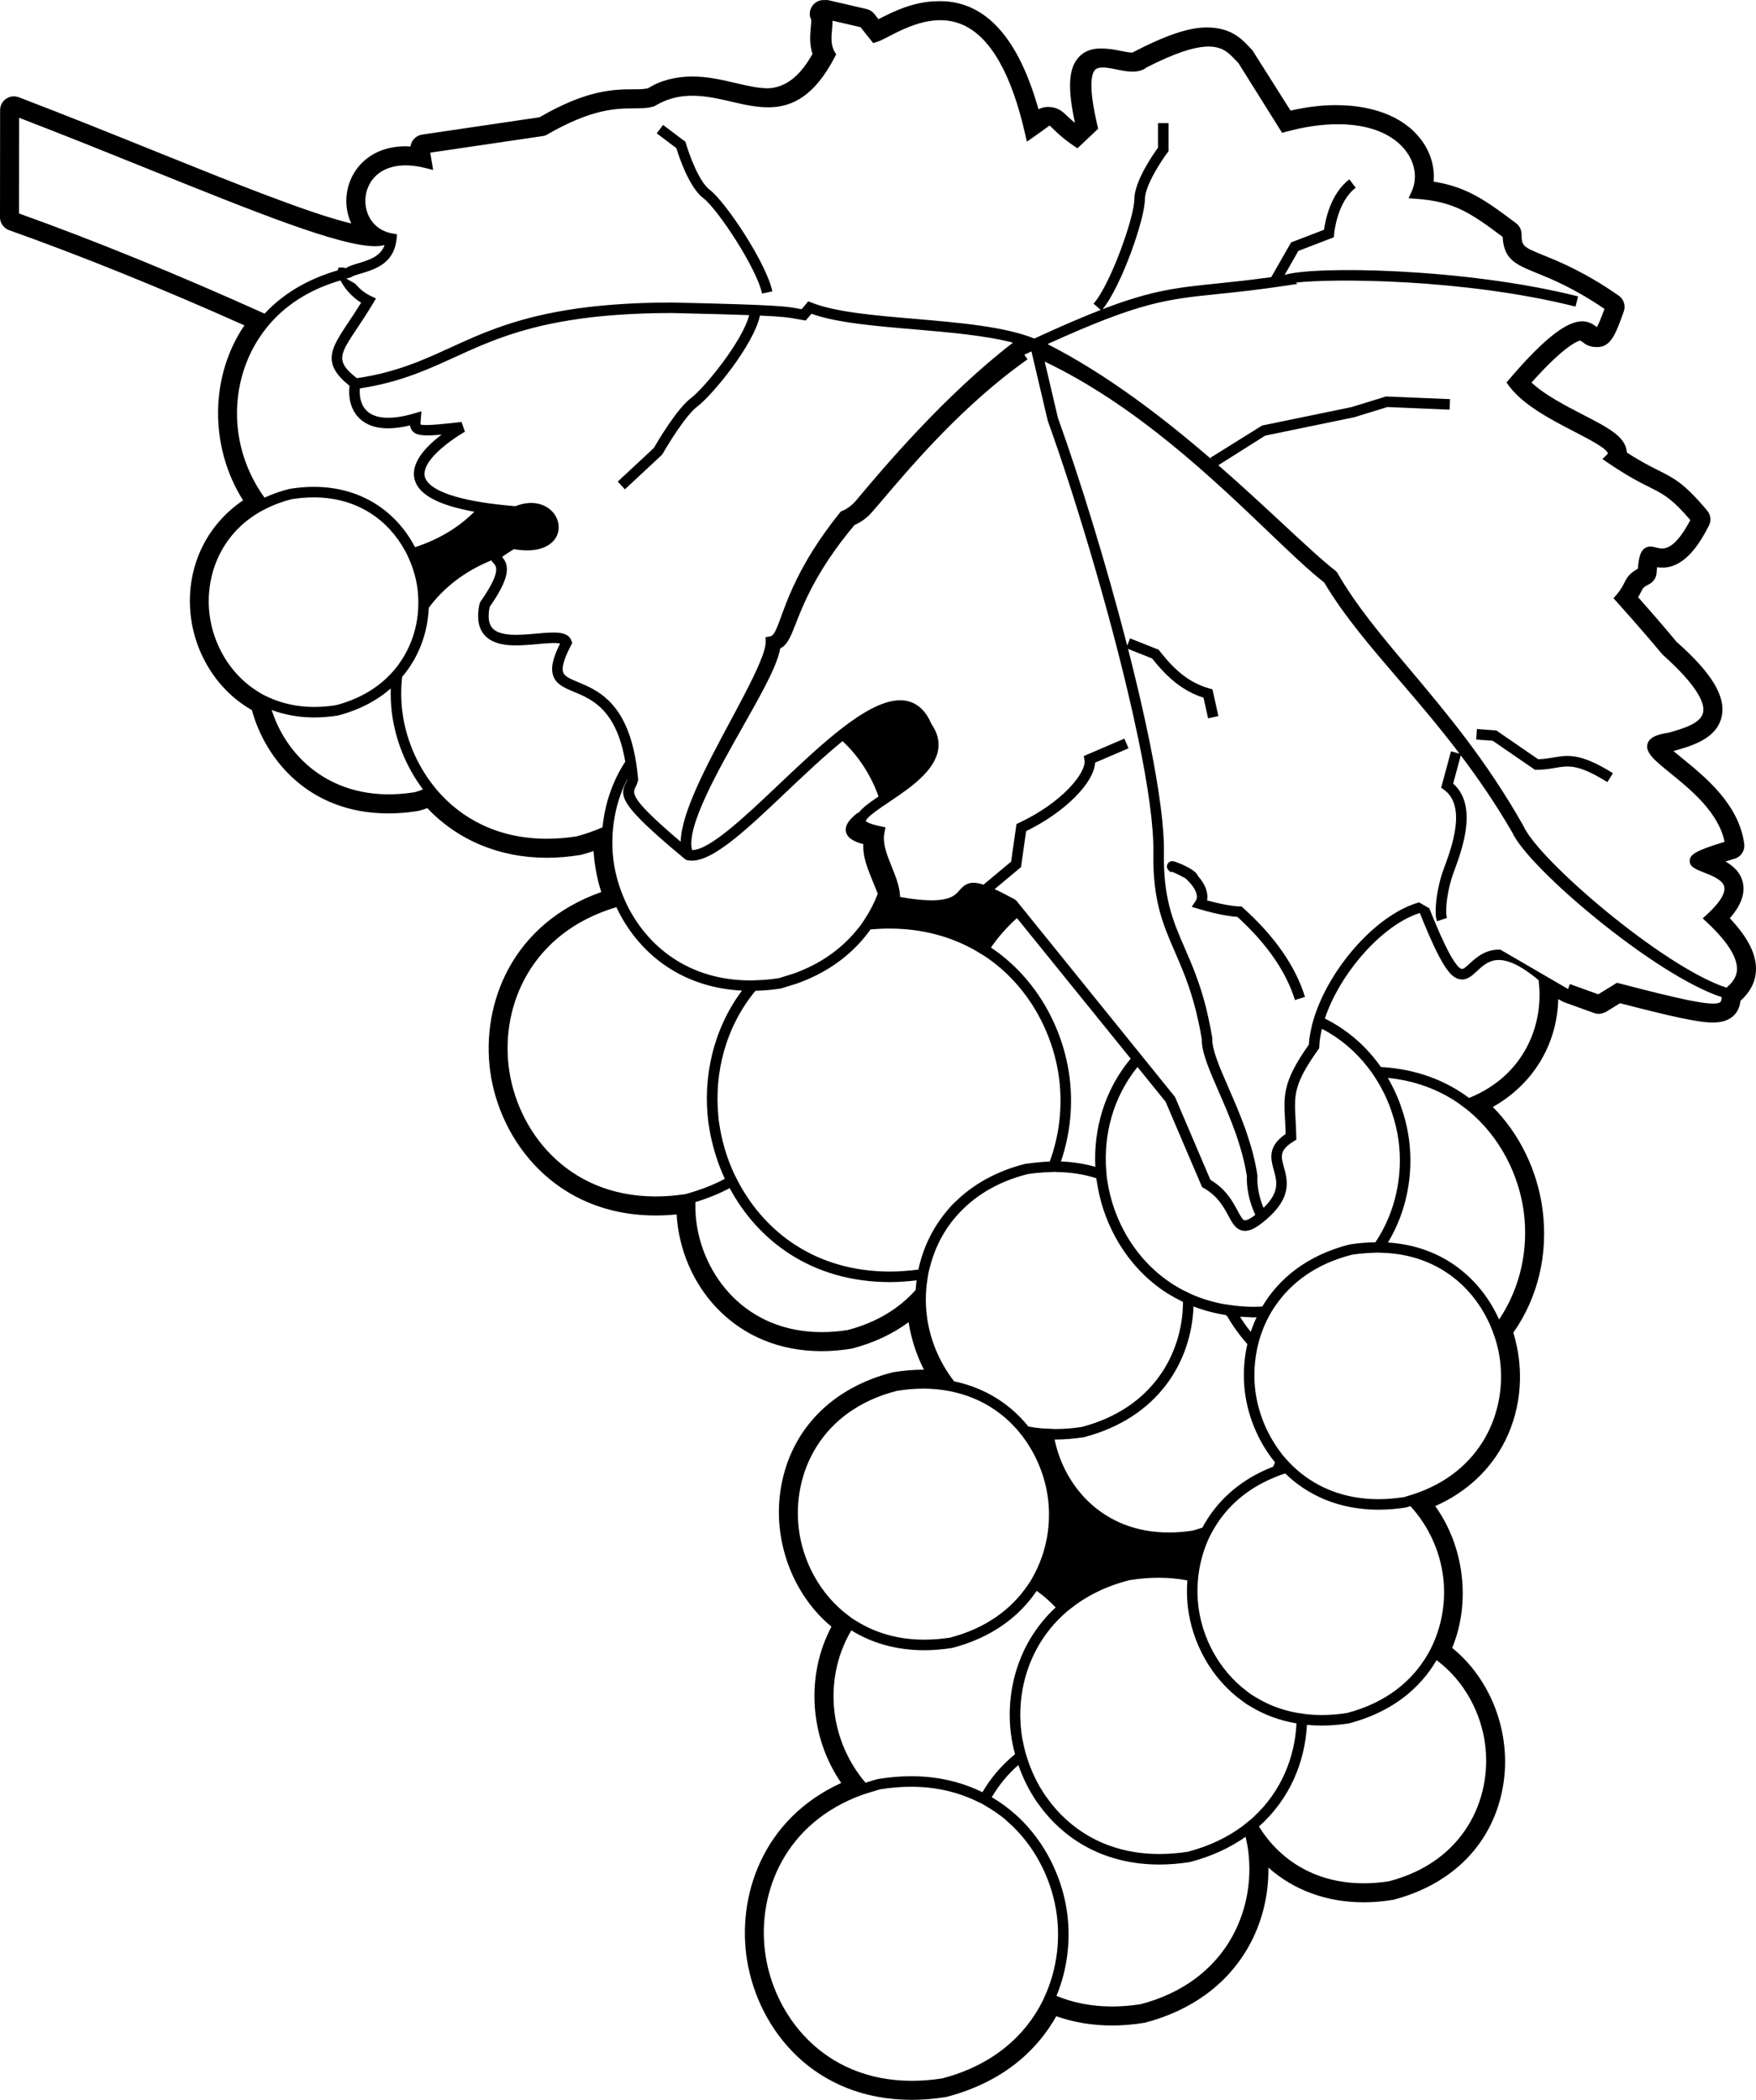 <?xml version="1.0" encoding="utf-8"?>
<!-- Generator: Adobe Illustrator 17.0.0, SVG Export Plug-In . SVG Version: 6.00 Build 0)  -->
<!DOCTYPE svg PUBLIC "-//W3C//DTD SVG 1.1//EN" "http://www.w3.org/Graphics/SVG/1.1/DTD/svg11.dtd">
<svg version="1.1" id="Layer_1" xmlns="http://www.w3.org/2000/svg" xmlns:xlink="http://www.w3.org/1999/xlink" x="0px" y="0px"
	 width="180.615px" height="216px" viewBox="0 0 180.615 216" enable-background="new 0 0 180.615 216" xml:space="preserve">
<path d="M177.924,94.455c1.119-1.29,1.564-2.466,1.357-3.577c-0.207-1.086-0.97-1.781-1.802-2.262
	c0.269-0.085,0.571-0.177,0.914-0.277c0.679-0.197,1.104-0.846,1.009-1.546c-0.54-4.056-4.04-6.896-6.354-8.775
	c-0.238-0.192-0.591-0.48-0.922-0.762c1.877-0.525,4.424-1.25,4.947-3.501c0.484-2.08-0.978-4.5-4.637-7.742
	c-1.334-1.619-2.993-3.509-3.943-4.579c0.136-0.224,0.235-0.424,0.33-0.612c0.171-0.352,0.205-0.415,0.827-0.746
	c0.432-0.233,0.712-0.666,0.742-1.154c0.016-0.231,0.033-0.42,0.049-0.576c0.169,0.025,0.348,0.042,0.545,0.042
	c2.317,0,3.84-2.464,4.783-4.313c0.261-0.51,0.19-1.123-0.179-1.558c-2.358-2.803-3.362-3.306-5.026-4.139
	c-0.801-0.401-1.779-0.89-3.234-1.829c-0.002-0.067-0.01-0.133-0.021-0.2c-0.225-1.486-1.917-2.361-4.478-3.686
	c-1.777-0.918-3.935-2.031-5.305-3.308c3.5-3.939,4.854-4.292,4.985-4.317c0.054,0.001,0.079,0.008,0.274,0.158
	c0.241,0.19,0.643,0.506,1.464,0.506c0.016,0,0.033-0.001,0.049-0.001c1.401,0,1.897-1.376,2.716-3.659
	c0.218-0.607-0.005-1.283-0.53-1.64c-3.48-2.416-6.022-3.45-7.704-4.135c-2.191-0.893-2.256-0.955-2.281-2.217
	c-0.016-0.438-0.223-0.836-0.563-1.088c-3.162-2.385-5.1-3.746-8.477-4.278c0.12-1.321-0.22-2.69-0.985-3.881
	c-1.657-2.573-4.885-3.989-9.094-3.989c-1.436,0-2.995,0.189-4.639,0.563l-3.927-6.214l-0.33-0.344
	c-0.799-0.841-1.895-1.995-4.37-1.996c-1.815,0-4.173,0.777-7.64,2.583c-0.379,0-0.796-0.091-1.288-0.19
	c-0.499-0.1-1.121-0.225-2.02-0.225c-1.001,0-1.79,0.349-2.343,1.044c-0.919,1.161-1.004,3.138-0.266,6.56l-0.023,0.023
	c-0.351-0.288-0.607-0.532-0.822-0.736c-0.425-0.412-0.909-0.879-1.953-0.879c-0.003,0-0.003,0-0.005,0
	c-0.34,0-0.635,0.083-0.942,0.237c-2.071-7.38-5.466-11.119-10.118-11.119l-0.289,0.006c-2.44,0.022-4.562,1.082-6.047,1.846
	L89.92,1.424c-0.197-0.246-0.474-0.421-0.786-0.495l-3.848-0.89C85.179,0.013,85.067,0,84.957,0c-0.036,0-0.09,0.005-0.151,0.013
	c-0.038-0.004-0.074-0.007-0.095-0.007c-0.438,0-0.845,0.198-1.119,0.548c-0.341,0.438-0.392,1.039-0.161,1.45
	c0.028,0.133-0.013,0.561-0.038,0.823c-0.067,0.742-0.156,1.722,0.179,2.724c-1.242,2.18-2.55,3.266-4.186,3.502
	c-0.133,0.016-0.269,0.026-0.379,0.029c-1.032,0-2.161-0.263-3.377-0.548c-1.401-0.327-2.847-0.663-4.417-0.663
	c-1.756,0-3.356,0.437-4.526,1.196c-0.384,0.113-0.855,0.115-1.516,0.119c-2.022,0.011-4.783,0.028-9.675,2.876l-12.084,1.784
	c-0.369,0.058-0.696,0.255-0.94,0.58c-0.135,0.192-0.218,0.411-0.248,0.639c-0.171-0.01-0.343-0.016-0.509-0.016
	c-3.874,0-5.863,2.652-6.07,5.113c-0.089,0.995,0.087,1.969,0.484,2.826c-4.337-1.048-11.979-4.13-20.006-7.366
	c-4.45-1.794-9.253-3.729-14.158-5.607C1.85,9.966,1.555,9.909,1.427,9.909c-0.282,0-0.555,0.084-0.802,0.25
	c-0.384,0.265-0.614,0.7-0.614,1.165L0,22.344c0,0.601,0.379,1.137,0.94,1.334c7.448,2.651,15.584,5.942,24.197,9.789
	c-3.556,5.241-3.62,12.488-0.135,18.001c-3.474,2.343-5.502,6.178-5.471,10.446c0.033,4.629,2.522,8.948,6.375,11.127
	c1.367,4.997,5.799,10.63,14.053,10.63c0.937,0,1.907-0.076,2.875-0.225c0.325-0.048,0.697-0.164,1.119-0.32
	c3.111,3.3,7.448,5.108,12.289,5.108c1.111,0,2.22-0.09,3.484-0.293c0.453-0.118,0.891-0.249,1.329-0.394
	c0.085,1.428,0.353,2.854,0.789,4.215c-9.163,3.225-12.363,11.476-11.426,18.42c0.963,7.151,6.703,14.848,17.023,14.848
	c0.701,0,1.423-0.036,2.15-0.109c0.22,3.604,1.69,7.056,4.114,9.605c2.773,2.917,6.513,4.46,10.817,4.46
	c0.97,0,1.982-0.082,3.095-0.262c2.22-0.577,4.176-1.489,5.84-2.72c0.261,1.702,0.799,3.368,1.577,4.887c-0.033,0-0.069,0-0.103,0
	c-0.978,0-1.997,0.086-3.106,0.27c-6.278,1.595-10.466,5.896-11.49,11.8c-0.934,5.35,1.137,11.01,5.185,14.366
	c-2.663,5.009-2.253,11.349,1.006,16.076c-8.157,3.716-10.766,11.749-9.675,18.306C78.039,208.823,83.738,216,93.795,216
	c1.111,0,2.274-0.093,3.546-0.298c6.311-1.645,9.606-5.278,11.301-8.302c1.79,0.632,3.72,0.952,5.753,0.952
	c1.047,0,2.146-0.088,3.352-0.283c4.764-1.242,8.441-3.92,10.627-7.742c1.411-2.471,2.125-5.312,2.089-8.218
	c2.601,2.321,5.991,3.571,9.801,3.571c0.965,0,1.931-0.078,3.044-0.259c6.203-1.617,10.323-5.902,11.298-11.756
	c0.891-5.307-1.203-10.891-5.241-14.152c1.938-4.709,1.237-10.439-1.743-14.588c3.246-1.442,5.727-3.765,7.22-6.778
	c1.664-3.362,1.953-7.367,0.811-11.063c2.537-3.606,3.605-8.081,3.008-12.662c-0.528-4.013-2.368-7.787-5.115-10.553
	c4.14-2.336,6.616-6.419,6.728-11.095l0.525,0.289l3.203,1.157c0.154,0.049,0.302,0.072,0.451,0.072c0.174,0,0.591-0.119,0.742-0.21
	l1.434-0.886c5.212,1.345,7.998,1.985,9.555,1.985c0.965,0,1.68-0.246,2.187-0.762c0.438-0.456,0.594-1.001,0.645-1.467
	c0.985-0.883,1.521-1.905,1.592-3.045C180.707,98.257,179.826,96.467,177.924,94.455z M162.182,101.482l-0.716-0.258l-0.021,0.06
	l-0.079,0.218l-0.083,0.231l-0.723-0.42l-1.25-0.727l-0.608-0.354l-0.614-0.357l-0.958-0.557l-0.988-0.575l-1.818-1.057
	c-1.357-0.06-2.309,0.633-3.127,1.398c-0.344,0.32-0.669,0.628-0.854,0.582c-0.883-0.198-2.595-4.383-3.33-6.232l-1.051-0.611
	c-4.06,1.133-8.49,5.946-10.393,10.726c-0.101,0.255-0.199,0.509-0.285,0.763c-0.035,0.102-0.064,0.204-0.097,0.306
	c-0.024,0.074-0.048,0.149-0.07,0.223c-0.052,0.172-0.105,0.344-0.149,0.514c-0.029,0.112-0.048,0.223-0.074,0.335
	c-0.137,0.601-0.24,1.194-0.273,1.767c-1.432,2.022-2.071,3.364-2.336,4.565c-0.052,0.236-0.091,0.467-0.117,0.696
	c-0.026,0.227-0.042,0.453-0.049,0.681c-0.016,0.558,0.016,1.131,0.053,1.777c0.025,0.443,0.054,0.926,0.068,1.468
	c-1.896,1.294-1.537,2.582-1.221,3.724c0.322,1.157,0.624,2.254-1.059,3.877c-0.526-1.237-0.671-2.478-0.625-3.228l0.003-0.056
	l-0.008-0.055c-0.203-1.409-0.575-2.787-1.015-4.107c-0.068-0.205-0.135-0.412-0.207-0.614c-0.069-0.195-0.141-0.384-0.213-0.576
	c-0.498-1.334-1.043-2.593-1.536-3.723c-0.913-2.091-1.702-3.897-1.665-5.02l0.002-0.053l-0.009-0.052
	c-0.111-0.683-0.236-1.308-0.365-1.91c-0.039-0.179-0.078-0.351-0.118-0.524c-0.04-0.175-0.078-0.363-0.12-0.532
	c-0.664-2.679-1.484-4.567-2.23-6.283c-1.19-2.741-2.219-5.108-2.139-9.802c0.044-2.622-0.493-6.491-1.383-10.958
	c-0.026-0.129-0.051-0.257-0.077-0.387c-0.609-3.009-1.372-6.276-2.228-9.618l2.478,0.986c1.71,2.172,3.312,3.397,5.283,4.032
	l0.472,2.126l1.057-0.234l-0.609-2.75l-0.311-0.088c-1.938-0.554-3.424-1.674-5.128-3.867l-0.091-0.117l-2.942-1.17l-0.296,0.744
	c-2.163-8.396-4.883-17.201-7.124-23.415l-1.362-5.797c9.375,4.474,17.247,11.994,23.055,17.552
	c2.236,2.141,4.174,3.995,5.692,5.167c2.035,3.429,4.768,6.61,7.659,9.977c1.989,2.315,4.121,4.808,6.258,7.628l-0.875-0.237
	l-1.012,3.74l0.302,0.22c2.329,1.692,0.781,5.907,0.038,7.933c-0.094,0.255-0.175,0.475-0.233,0.651
	c-0.003,0.008-0.005,0.018-0.008,0.026c-0.055,0.168-0.108,0.346-0.159,0.528c-0.047,0.17-0.091,0.346-0.134,0.525
	c-0.193,0.811-0.328,1.678-0.361,2.432c-0.007,0.163-0.013,0.324-0.01,0.474c0.008,0.374,0.048,0.702,0.13,0.951l0.96-0.317
	l0.069-0.023c-0.036-0.109-0.055-0.273-0.066-0.46c-0.041-0.68,0.081-1.8,0.357-2.915c0.043-0.175,0.091-0.348,0.142-0.521
	c0.035-0.12,0.068-0.241,0.107-0.358c0.017-0.051,0.039-0.113,0.06-0.172c0.047-0.134,0.1-0.28,0.162-0.449
	c0.806-2.194,2.453-6.68-0.121-8.944l0.785-2.905c1.793,2.378,3.588,4.983,5.303,7.943c1.624,3.619,14.602,14.645,21.532,16.929
	c-0.012,0.277-0.059,0.438-0.147,0.508c-0.67,0.542-4.556-0.415-10.401-1.929l-0.224-0.058l-1.922,1.185L162.182,101.482z
	 M142.868,193.517c-0.887,0.138-1.765,0.207-2.608,0.207c-5.144,0-8.737-2.555-10.774-5.843c3.202-2.838,4.741-6.681,4.941-10.451
	c0.488,0.046,0.99,0.071,1.507,0.071c0.898,0,1.832-0.074,2.827-0.23c4.387-1.144,7.303-3.584,9.001-6.501
	c2.905,2.167,4.584,5.487,4.992,8.671C153.464,184.977,150.666,191.48,142.868,193.517z M128.388,190.393
	c0.795,6.203-2.339,13.489-11.081,15.771c-0.993,0.153-1.976,0.231-2.92,0.231c-2.149,0-4.056-0.399-5.723-1.089
	c1.127-2.726,1.466-5.673,1.112-8.437c-0.426-3.317-1.93-6.751-4.48-9.41c-0.13-0.136-0.262-0.27-0.398-0.401
	c-0.14-0.136-0.288-0.265-0.433-0.396c-0.743-0.667-1.56-1.27-2.455-1.794c0.706-1.202,1.607-2.326,2.735-3.312
	c0.464,1.336,1.102,2.642,1.935,3.847c0.101,0.146,0.215,0.285,0.321,0.428c0.109,0.146,0.217,0.293,0.332,0.436
	c2.564,3.204,6.538,5.527,11.92,5.527c0.999,0,2.037-0.083,3.139-0.256c2.249-0.586,4.142-1.485,5.726-2.594
	C128.229,189.43,128.326,189.913,128.388,190.393z M107.458,205.345c-0.075,0.165-0.141,0.332-0.223,0.494
	c-1.781,3.565-5.119,6.597-10.334,7.958c-1.056,0.163-2.101,0.246-3.105,0.246c-9.241,0-14.313-6.903-15.114-13.317
	c-0.767-6.137,2.096-13.243,10.006-16.1c0.181-0.065,0.37-0.122,0.556-0.183c0.2-0.065,0.406-0.124,0.612-0.184
	c0.223-0.065,0.432-0.141,0.662-0.199c1.089-0.177,2.166-0.266,3.2-0.266c2.609,0,4.872,0.573,6.81,1.521
	c0.161,0.079,0.329,0.149,0.485,0.233c0.165,0.089,0.318,0.189,0.478,0.283c0.66,0.39,1.287,0.815,1.859,1.291
	c0.153,0.127,0.29,0.266,0.437,0.399c0.148,0.134,0.301,0.264,0.442,0.404c2.56,2.519,4.059,5.862,4.472,9.083
	c0.329,2.565,0.017,5.301-1.021,7.834C107.61,205.011,107.534,205.178,107.458,205.345z M63.399,93.316
	c2.103,4.49,6.429,8.262,12.92,8.58c-3.001,4.016-4.034,8.972-3.467,13.504c0.024,0.191,0.065,0.383,0.095,0.575
	c0.04,0.256,0.076,0.511,0.127,0.768c0.051,0.256,0.117,0.511,0.178,0.767c0.306,1.267,0.732,2.529,1.304,3.75
	c-0.899,0.48-1.881,0.897-2.95,1.24c-0.185,0.06-0.371,0.118-0.562,0.173c-0.169,0.049-0.325,0.108-0.498,0.154
	c-0.018,0.003-0.035,0.003-0.053,0.006c-1.037,0.158-2.064,0.24-3.052,0.24c-9.241,0-14.313-6.902-15.114-13.316
	C51.527,103.352,54.687,95.904,63.399,93.316z M44.981,81.311c-0.016-0.019-0.034-0.036-0.05-0.055
	c-0.127-0.149-0.245-0.303-0.366-0.456c-1.784-2.27-2.854-4.978-3.183-7.609c-0.141-1.129-0.149-2.291-0.031-3.453
	c0.004-0.036,0.004-0.071,0.008-0.107c1.769-2.075,2.639-4.615,2.743-7.109c1.495-2.019,3.622-3.732,6.44-4.882
	c0.072,0.141,0.173,0.252,0.249,0.331c0.24,0.25,0.803,0.835-1.38,3.93l-0.087,0.198c-0.305,1.418-0.134,2.505,0.509,3.23
	c1.16,1.312,3.443,1.106,5.459,0.924c0.728-0.065,1.879-0.169,2.313-0.053c-0.771,1.552-0.979,2.562-0.698,3.335
	c0.317,0.876,1.158,1.227,2.133,1.632c1.87,0.778,4.359,1.831,5.27,7.182c-1.355,2.079-2.109,4.414-2.333,6.751
	c-0.837,0.362-1.723,0.684-2.689,0.936c-1.037,0.16-2.064,0.242-3.052,0.242C51.232,86.278,47.48,84.214,44.981,81.311z
	 M26.891,52.568c0.156-0.087,0.319-0.169,0.483-0.25c0.172-0.085,0.345-0.17,0.525-0.248c0.643-0.282,1.331-0.527,2.081-0.717
	c0.778-0.126,1.548-0.19,2.287-0.19c4.586,0,7.715,2.428,9.371,5.449c0.088,0.16,0.174,0.32,0.253,0.482
	c0.08,0.164,0.151,0.331,0.223,0.498c0.419,0.977,0.702,1.991,0.83,2.99c0.066,0.519,0.09,1.049,0.082,1.582
	c-0.005,0.351-0.023,0.704-0.061,1.057c-0.07,0.64-0.195,1.279-0.38,1.907c-0.157,0.534-0.361,1.059-0.605,1.571
	c-0.271,0.569-0.597,1.119-0.98,1.643c-0.021,0.029-0.039,0.06-0.06,0.088c-0.192,0.257-0.399,0.507-0.619,0.75
	c-1.36,1.499-3.26,2.705-5.776,3.362c-0.756,0.117-1.503,0.177-2.222,0.177c-1.804,0-3.377-0.379-4.733-1.009
	c-0.201-0.093-0.403-0.184-0.594-0.288c-0.21-0.115-0.409-0.242-0.608-0.37c-2.845-1.829-4.467-4.895-4.833-7.823
	C21.071,59.353,22.621,54.941,26.891,52.568z M39.856,39.376c0.271-0.07,0.537-0.141,0.797-0.217
	c0.256-0.074,0.504-0.152,0.751-0.231c1.772-0.568,3.331-1.254,4.904-1.973c0.146-0.067,0.292-0.133,0.439-0.2
	c0.034-0.016,0.069-0.031,0.103-0.047c0.179-0.082,0.36-0.165,0.542-0.248c0.306-0.14,0.617-0.28,0.933-0.42
	c0.005-0.002,0.01-0.005,0.015-0.007c0.734-0.326,1.502-0.651,2.32-0.967c0.178-0.069,0.359-0.136,0.542-0.204
	c0.159-0.059,0.319-0.117,0.483-0.175c3.872-1.372,8.993-2.477,17.396-2.488c3.684,0.082,6.205,0.152,7.976,0.218
	c-0.707,2.737-4.642,7.517-5.981,8.529c-1.482,1.118-3.496,4.566-3.82,5.131l-0.575,0.536l-0.067,0.062l-3.077,2.866l0.738,0.793
	l3.317-3.09l0.07-0.065l0.392-0.365l0.103-0.13c0.599-1.058,2.406-3.994,3.571-4.873c1.542-1.166,5.79-6.315,6.437-9.349
	c2.481,0.11,3.031,0.212,3.711,0.338c0.204,0.038,0.421,0.078,0.7,0.122l0.299,0.046l0.589-0.69c2.584,0.922,6.482,1.254,10.6,1.604
	c3.61,0.307,7.302,0.63,10.127,1.365c-7.06,5.427-13.439,13.019-15.893,15.943L88.04,51.5c-0.648,0.769-1.394,1.045-1.398,1.046
	l-0.146,0.052l-0.097,0.12c-1.077,1.34-1.953,2.58-2.681,3.725c-0.028,0.044-0.056,0.088-0.083,0.132
	c-1.874,2.976-2.715,5.273-3.279,6.82c-0.491,1.35-0.745,2.001-1.148,2.07l-0.455,0.079l0.005,0.461
	c0.012,1.002-1.002,3.159-2.255,5.566c-0.094,0.18-0.191,0.364-0.287,0.547c-0.097,0.185-0.194,0.369-0.293,0.555
	c-0.26,0.491-0.524,0.984-0.788,1.477c-2.497,4.66-5.055,9.447-5.122,12.437c-1.597-1.349-2.673-2.334-3.399-3.074
	c-0.138-0.14-0.264-0.273-0.377-0.396c-0.134-0.146-0.252-0.281-0.354-0.405c-0.849-1.029-0.7-1.365-0.535-1.704
	c0.092-0.188,0.205-0.422,0.273-0.714l0.02-0.084l-0.007-0.086c-0.046-0.536-0.108-1.035-0.179-1.512
	c-0.04-0.266-0.085-0.518-0.132-0.766c-0.044-0.236-0.092-0.463-0.143-0.684c-1.159-5.08-3.847-6.215-5.722-6.995
	c-0.879-0.366-1.383-0.593-1.53-1.001c-0.18-0.496,0.089-1.418,0.821-2.818l0.108-0.208l-0.077-0.222
	c-0.361-1.035-1.78-0.905-3.584-0.744c-1.671,0.15-3.754,0.338-4.55-0.563c-0.389-0.438-0.483-1.171-0.283-2.179
	c2.108-3.017,2.061-4.261,1.282-5.135c0.041-0.034,0.094-0.074,0.156-0.12c0.203-0.149,0.531-0.367,1.057-0.689
	c1.884,0.324,2.991-0.029,3.631-0.47c0.251-0.173,0.432-0.359,0.557-0.524c0.061-0.08,0.11-0.156,0.148-0.222
	c0.461-0.812,0.32-1.86-0.35-2.608c-0.684-0.765-2.045-1.31-3.837-0.592c-0.761-0.063-1.445-0.137-2.088-0.216
	c-0.214-0.026-0.431-0.052-0.632-0.08c-0.219-0.03-0.425-0.063-0.63-0.095c-4.726-0.743-5.796-1.937-5.967-2.662
	c-0.274-1.159,1.269-2.885,4.127-4.615l-0.344-1.001c-1.162,0.137-3.883,0.456-4.215,0.257c-0.019-0.06,0-0.265,0.013-0.415
	l0.076-0.938l-0.755,0.222c-2.287,0.67-3.967,0.582-4.853-0.256c-0.694-0.658-0.787-1.664-0.722-2.323
	C38.036,39.793,38.979,39.602,39.856,39.376z M117.088,76.03c0.987,4.778,1.588,8.919,1.542,11.664
	c-0.083,4.928,0.988,7.395,2.229,10.251c0.736,1.694,1.546,3.566,2.196,6.222c0.042,0.172,0.081,0.357,0.122,0.536
	c0.04,0.176,0.082,0.346,0.12,0.529c0.11,0.523,0.216,1.069,0.312,1.654c-0.022,1.361,0.764,3.162,1.756,5.434
	c0.562,1.285,1.192,2.736,1.735,4.273c0.072,0.204,0.141,0.411,0.21,0.618c0.075,0.226,0.146,0.454,0.216,0.683
	c0.309,1.017,0.569,2.06,0.724,3.114c-0.049,0.98,0.172,2.488,0.867,3.961c-0.675,0.518-0.979,0.578-1.1,0.558
	c-0.211-0.04-0.46-0.503-0.724-0.994c-0.375-0.697-0.851-1.577-1.714-2.371c-0.142-0.131-0.296-0.259-0.461-0.384
	c-0.144-0.109-0.301-0.214-0.465-0.317c-0.055-0.034-0.102-0.071-0.159-0.105l-0.856-2.004l-0.218-0.511l-1.399-3.276l-1.163-2.724
	l-3.078-3.809l-0.075-0.093l-0.341-0.422l-0.346-0.428l-2.523-3.123l-9.079-11.237l-0.334-0.413l-0.341-0.422l-0.188-0.233
	l-0.161-0.135c-0.826-0.451-1.508-0.799-2.089-1.065l2.712-2.264l0.529-3.702c3.975-1.938,6.983-4.956,7.093-7.044l3.44-1.476
	l-0.428-0.996l-4.174,1.791l0.069,0.419c0.211,1.272-2.246,4.344-6.727,6.452l-0.265,0.125l-0.553,3.866l-2.84,2.37
	c-1.289-0.415-1.857-0.141-2.47,0.577c-0.526,0.618-1.314,1.542-6.108,0.688c-0.029-0.821-0.28-1.621-0.58-2.403
	c-0.095-0.247-0.194-0.493-0.292-0.737c-0.031-0.076-0.061-0.151-0.091-0.227c-0.141-0.351-0.276-0.697-0.39-1.037
	c-0.018-0.053-0.035-0.106-0.051-0.159c-0.224-0.71-0.342-1.399-0.203-2.068l0.11-0.533l-0.374-0.076l-0.159-0.032
	c-0.142-0.029-0.265-0.057-0.382-0.086c-0.333-0.081-0.567-0.159-0.732-0.227c-0.314-0.13-0.382-0.223-0.386-0.223
	c0,0-0.001,0-0.001,0.001c0.006-0.081,0.088-0.192,0.207-0.319c0.151-0.16,0.367-0.346,0.628-0.545
	c0.251-0.192,0.533-0.394,0.815-0.588c0.164-0.113,0.324-0.222,0.48-0.327c0.085-0.057,0.171-0.115,0.25-0.168
	c0.07-0.047,0.143-0.097,0.214-0.145c2.037-1.372,4.46-3.064,4.841-5.191c0.164-0.918-0.066-1.828-0.685-2.709
	c-0.562-1.332-1.406-2.127-2.512-2.364c-1.807-0.385-4.097,0.82-6.579,2.724c-0.143,0.11-0.286,0.218-0.43,0.332
	c-0.148,0.117-0.297,0.239-0.446,0.361c-1.865,1.52-3.816,3.364-5.742,5.19c-3.351,3.178-7.106,6.756-8.906,6.731
	c-0.624-2.347,2.576-8.018,5.17-12.606c0.428-0.757,0.84-1.488,1.231-2.194c0.1-0.18,0.197-0.357,0.293-0.533
	c0.098-0.179,0.193-0.354,0.287-0.529c1.091-2.023,1.905-3.738,2.081-4.882c0.738-0.335,1.091-1.234,1.622-2.593
	c0.586-1.496,1.462-3.722,3.38-6.593c0.03-0.045,0.059-0.09,0.09-0.136c0.704-1.043,1.542-2.168,2.557-3.376
	c0.32-0.133,1.069-0.502,1.746-1.266c0.35-0.395,0.78-0.901,1.285-1.495c2.878-3.385,8.233-9.683,14.763-14.276l-0.312-0.443
	l-0.021-0.03c0.007-0.003,0.012-0.006,0.019-0.009c0.247-0.116,0.475-0.221,0.714-0.332l1.683,7.149
	c3.076,8.536,7.044,21.897,9.23,32.345C117.033,75.774,117.062,75.904,117.088,76.03z M63.007,85.828
	c0.011-0.212,0.029-0.424,0.049-0.636c0.021-0.216,0.049-0.432,0.08-0.648c0.218-1.519,0.676-3.024,1.406-4.436
	c0,0.006,0.001,0.01,0.002,0.016c-0.043,0.143-0.106,0.273-0.173,0.411c-0.377,0.776-0.536,1.407,0.665,2.853
	c0.107,0.129,0.219,0.261,0.349,0.404c0.114,0.126,0.249,0.264,0.382,0.402c0.975,1.007,2.456,2.332,4.687,4.175l0.095,0.078
	l0.12,0.03c2.253,0.543,5.912-2.94,10.169-6.978c1.907-1.809,3.924-3.719,5.826-5.261c1.721,1.607,2.957,3.601,3.699,5.691
	c-0.911,0.618-1.649,1.153-2.053,1.678l-0.096,0.001l-0.148,0.122c-0.584,0.479-1.23,1.124-1.045,1.866
	c0.172,0.688,0.972,1.029,1.782,1.235c-0.083,1.24,0.41,2.456,0.89,3.637l0.591,1.467c-0.35,0.92-0.81,1.81-1.369,2.657
	c-0.133,0.201-0.264,0.403-0.409,0.599c-0.152,0.205-0.32,0.402-0.485,0.6c-1.538,1.844-3.655,3.39-6.444,4.375
	c-0.161,0.057-0.336,0.101-0.501,0.155c-0.182,0.059-0.365,0.117-0.553,0.17c-0.146,0.042-0.28,0.094-0.43,0.132
	c-0.459,0.071-0.914,0.122-1.366,0.16c-0.273,0.023-0.54,0.03-0.809,0.041c-0.242,0.01-0.488,0.029-0.726,0.029
	c-0.006,0-0.012-0.001-0.018-0.001c-6.38-0.007-10.622-3.542-12.699-7.805c-0.083-0.171-0.158-0.343-0.234-0.516
	c-0.076-0.171-0.151-0.343-0.219-0.516c-0.468-1.178-0.784-2.391-0.933-3.588C62.984,87.576,62.96,86.704,63.007,85.828z
	 M132.062,120.077c-0.315-1.134-0.488-1.759,1.01-2.683l0.263-0.162l-0.005-0.309c-0.013-0.683-0.047-1.274-0.077-1.81
	c-0.052-0.913-0.093-1.643,0.004-2.38c0.029-0.221,0.073-0.445,0.131-0.673c0.06-0.235,0.138-0.478,0.235-0.731
	c0.344-0.893,0.942-1.933,1.971-3.373l0.095-0.131l0.001-0.026l0.005-0.136c0.012-0.313,0.046-0.634,0.095-0.96
	c0.043-0.285,0.107-0.576,0.176-0.869c0.043,0.022,0.089,0.04,0.131,0.063c1.834,0.972,3.344,2.299,4.539,3.823
	c0.141,0.179,0.282,0.359,0.414,0.543c0.129,0.18,0.248,0.365,0.369,0.55c0.438,0.673,0.822,1.37,1.147,2.088
	c0.105,0.232,0.205,0.465,0.299,0.699c0.085,0.214,0.161,0.429,0.236,0.645c0.362,1.041,0.622,2.1,0.757,3.147
	c0.444,3.462-0.276,7.234-2.389,10.396c-0.85,0.014-1.725,0.07-2.651,0.221c-4.362,1.107-7.275,3.504-8.983,6.383
	c-0.294,0.014-0.59,0.035-0.878,0.035c-0.721,0-1.408-0.056-2.079-0.136c-0.145-0.017-0.285-0.041-0.428-0.062
	c-0.09-0.013-0.181-0.025-0.27-0.039c-0.209-0.034-0.422-0.063-0.626-0.105c-0.994-0.205-1.928-0.494-2.798-0.862
	c-0.195-0.083-0.377-0.181-0.566-0.271c-0.078-0.037-0.157-0.073-0.234-0.112c-0.108-0.054-0.222-0.101-0.328-0.157
	c-4.259-2.262-6.804-6.407-7.612-10.521c-0.035-0.177-0.06-0.353-0.088-0.53c-0.001-0.006-0.002-0.012-0.003-0.018
	c-0.027-0.169-0.063-0.339-0.084-0.507c-0.001-0.012-0.002-0.024-0.003-0.036c-0.003-0.021-0.003-0.042-0.005-0.063
	c-0.024-0.204-0.036-0.412-0.052-0.618c-0.284-3.632,0.693-7.52,3.217-10.632l2.894,3.576l2.379,5.569l0.212,0.496l0.214,0.502
	l0.947,2.216l0.162,0.09c0.202,0.112,0.383,0.232,0.554,0.355c0.165,0.119,0.316,0.244,0.456,0.371
	c0.17,0.155,0.322,0.314,0.461,0.476c0.472,0.55,0.789,1.126,1.062,1.634c0.406,0.758,0.759,1.412,1.479,1.546
	c0.083,0.016,0.166,0.023,0.252,0.023c0.578,0,1.237-0.359,2.188-1.178C132.918,123.159,132.423,121.377,132.062,120.077z
	 M128.989,136.08c-0.073,0.177-0.141,0.355-0.207,0.535c-0.047,0.13-0.09,0.26-0.133,0.391c-0.351-0.433-0.672-0.884-0.973-1.345
	c-0.046-0.071-0.091-0.143-0.136-0.214c0.253,0.019,0.513,0.028,0.772,0.036c0.216,0.007,0.422,0.03,0.643,0.03
	c0.095,0,0.196-0.01,0.292-0.012C129.157,135.692,129.07,135.885,128.989,136.08z M128.044,143.18
	c0.314,2.513,1.352,5.106,3.1,7.247c-0.062,0.149-0.127,0.297-0.195,0.443c-3.5,1.353-5.873,3.631-7.274,6.268
	c-0.325,0.109-0.651,0.217-0.997,0.308c-0.834,0.129-1.658,0.194-2.451,0.194h-0.001c-6.835,0-10.773-4.795-11.752-9.565
	c0.025,0,0.048,0.003,0.072,0.003c0.935,0,1.905-0.077,2.938-0.239c7.701-2.008,11.073-7.846,11.275-13.45
	c1.019,0.395,2.117,0.69,3.289,0.878c0.058,0.032,0.111,0.069,0.167,0.102c0.582,1.022,1.282,1.991,2.081,2.893
	C127.924,139.9,127.843,141.576,128.044,143.18z M122.187,165.385c0.44,3.523,2.306,7.198,5.557,9.565
	c0.145,0.106,0.286,0.214,0.437,0.314c0.156,0.104,0.323,0.197,0.484,0.295c1.355,0.818,2.916,1.418,4.686,1.716
	c-0.163,3.458-1.547,6.986-4.415,9.629c-0.077,0.071-0.15,0.143-0.228,0.212c-0.067,0.059-0.142,0.112-0.211,0.17
	c-0.073,0.062-0.151,0.121-0.226,0.182c-0.062,0.05-0.123,0.1-0.186,0.15c-0.092,0.072-0.178,0.149-0.273,0.22
	c-1.533,1.14-3.4,2.057-5.641,2.642c-0.992,0.153-1.975,0.231-2.919,0.231c-4.983,0-8.669-2.141-11.053-5.1
	c-0.114-0.141-0.221-0.287-0.328-0.432c-0.108-0.145-0.221-0.286-0.323-0.435c-0.839-1.221-1.468-2.549-1.901-3.906
	c-0.058-0.181-0.116-0.362-0.167-0.544c-0.052-0.188-0.096-0.376-0.14-0.565c-0.12-0.511-0.223-1.022-0.286-1.53
	c-0.518-4.146,0.736-8.758,4.237-12.023c0.139-0.129,0.276-0.259,0.422-0.384c0.131-0.113,0.274-0.219,0.411-0.327
	c1.607-1.276,3.601-2.301,6.048-2.922c1.023-0.166,2.035-0.25,3.008-0.25c1.04,0,2.021,0.098,2.948,0.275
	C122.057,163.517,122.071,164.464,122.187,165.385z M75.746,121.207c-0.081-0.163-0.167-0.324-0.243-0.489
	c-0.674-1.454-1.141-2.968-1.415-4.476c-0.043-0.239-0.085-0.478-0.119-0.716c-0.012-0.086-0.032-0.173-0.043-0.26
	c-0.02-0.156-0.024-0.316-0.04-0.474c-0.431-4.383,0.718-9.124,3.817-12.876c0.839-0.023,1.699-0.09,2.611-0.233
	c0.245-0.064,0.468-0.146,0.704-0.217c0.18-0.054,0.36-0.107,0.535-0.165c0.166-0.055,0.341-0.102,0.503-0.161
	c3.371-1.219,5.822-3.197,7.486-5.537c0.649-0.056,1.29-0.087,1.917-0.087c3.509,0,6.489,0.88,8.956,2.309
	c0.161,0.093,0.317,0.191,0.473,0.288c0.148,0.093,0.304,0.176,0.448,0.273c4.453,2.988,7,7.875,7.598,12.542
	c0.359,2.797,0.064,5.77-0.964,8.56c-0.068,0.002-0.133,0-0.201,0.003c-0.315,0.013-0.637,0.04-0.962,0.07
	c-0.295,0.028-0.592,0.06-0.895,0.103c-0.155,0.022-0.301,0.027-0.458,0.053c-2.971,0.755-5.286,2.091-7.038,3.759
	c-0.179,0.17-0.362,0.337-0.529,0.514c-0.193,0.205-0.367,0.419-0.545,0.633c-1.485,1.786-2.43,3.848-2.879,5.972
	c-0.988,0.124-1.966,0.204-2.911,0.204c-7.661,0-12.852-4.074-15.556-9.114C75.911,121.526,75.826,121.368,75.746,121.207z
	 M90.146,88.009l-0.002,0.183c0,0.084-0.008,0.192-0.022,0.319c-0.164-0.539-0.26-1.071-0.233-1.579
	C89.942,87.295,90.035,87.653,90.146,88.009z M88.2,85.114c0.321,0.413,0.936,0.655,1.6,0.824l-0.288-0.058
	c-1.292-0.26-1.438-0.54-1.439-0.54C88.073,85.337,88.09,85.262,88.2,85.114z M112.662,120.026c-1.094-0.31-2.27-0.505-3.539-0.552
	c0.974-2.844,1.249-5.847,0.885-8.683c-0.636-4.958-3.346-10.151-8.083-13.322c0.74-1.076,1.633-2.092,2.671-3.033l11.702,14.462
	C113.588,112.136,112.466,116.191,112.662,120.026z M104.891,36.081l0.047,0.1c-0.902,0.639-1.785,1.305-2.638,1.994
	C103.148,37.448,104.016,36.753,104.891,36.081z M35.25,28.058c0,0.002,0.01,0.034,0.032,0.089
	C35.259,28.091,35.249,28.06,35.25,28.058z M39.558,25.207c-0.384,1.094-1.426,1.5-2.724,1.881
	c-0.437,0.128-0.922,0.273-1.281,0.507c-0.006,0.001-0.012,0.001-0.018,0.002c-0.078-0.049-0.171-0.081-0.297-0.082l-0.428,0.009
	l-0.061,0.282c-3.226,0.932-5.72,2.504-7.533,4.456c-9.018-4.062-17.474-7.517-25.258-10.3l0.011-9.847
	c4.657,1.792,9.108,3.586,13.419,5.325c10.927,4.405,19.558,7.885,23.183,7.885C38.955,25.325,39.276,25.283,39.558,25.207z
	 M27.523,33.586c0.121-0.146,0.24-0.293,0.368-0.436c0.126-0.141,0.259-0.277,0.392-0.414c1.66-1.696,3.887-3.064,6.737-3.887
	c0.362,0.698,1.052,1.623,2.124,2.288c-0.468,0.762-0.908,1.421-1.305,2.015c-0.612,0.915-1.127,1.692-1.433,2.414
	c-0.074,0.174-0.136,0.345-0.182,0.513c-0.052,0.186-0.086,0.37-0.101,0.552c-0.08,0.978,0.405,1.921,1.829,3.057
	c-0.122,0.918-0.007,2.379,1.04,3.37c1.091,1.031,2.829,1.268,5.185,0.701c0.026,0.229,0.105,0.45,0.298,0.638
	c0.389,0.378,1.038,0.478,2.95,0.312c-1.744,1.321-3.174,2.944-2.792,4.56c0.374,1.581,2.399,2.693,6.155,3.369
	c-1.542,1.547-3.558,2.82-6.095,3.649c-1.791-3.42-5.271-6.207-10.424-6.207c-0.797,0-1.625,0.068-2.507,0.213
	c-0.926,0.235-1.774,0.538-2.552,0.897c-1.513-2.081-2.428-4.5-2.722-6.854C24.032,40.703,24.942,36.716,27.523,33.586z
	 M32.322,73.8c0.774,0,1.578-0.063,2.442-0.2c2.238-0.583,4.03-1.56,5.428-2.779c-0.023,0.844,0.013,1.683,0.116,2.505
	c0.339,2.713,1.415,5.502,3.197,7.877c-0.369,0.141-0.745,0.276-0.957,0.306c-7.953,1.227-12.963-3.327-14.604-8.475
	C29.241,73.515,30.694,73.8,32.322,73.8z M75.051,122.217c2.87,5.346,8.376,9.665,16.502,9.665c0.877,0,1.79-0.071,2.723-0.178
	c-0.043,0.329-0.072,0.657-0.093,0.985c-1.635,1.841-3.936,3.327-7.005,4.128c-0.903,0.14-1.796,0.211-2.653,0.211
	c-0.001,0-0.001,0-0.002,0c-7.89-0.001-12.218-5.896-12.901-11.373c-0.082-0.658-0.11-1.329-0.093-2.004
	C72.814,123.265,73.987,122.783,75.051,122.217z M95.31,132.179c0.022-0.203,0.055-0.406,0.087-0.609
	c0.031-0.199,0.056-0.398,0.096-0.596c0.005-0.024,0.009-0.047,0.014-0.071c0.037-0.179,0.088-0.356,0.133-0.534
	c0.302-1.211,0.775-2.396,1.44-3.505c0.22-0.367,0.457-0.727,0.719-1.075c0.187-0.249,0.392-0.489,0.601-0.728
	c1.684-1.921,4.07-3.468,7.274-4.282c0.623-0.101,1.236-0.157,1.842-0.192c0.011-0.001,0.022-0.001,0.033-0.001
	c0.201-0.011,0.401-0.021,0.6-0.025c0.108-0.002,0.22-0.014,0.327-0.014c0.083,0,0.16,0.01,0.243,0.011
	c0.043,0.001,0.083,0.005,0.126,0.006c1.422,0.034,2.73,0.254,3.917,0.635c0.002,0.016,0.002,0.032,0.004,0.047
	c0.013,0.103,0.037,0.207,0.052,0.311c0.026,0.183,0.058,0.366,0.091,0.55c0.717,3.997,2.959,8.056,6.722,10.645
	c0.268,0.185,0.554,0.352,0.838,0.521c0.371,0.221,0.755,0.427,1.152,0.619c0.019,0.009,0.038,0.018,0.058,0.028
	c-0.029,5.309-3.118,10.958-10.412,12.862c-0.925,0.144-1.84,0.216-2.719,0.216c-0.082,0-0.159-0.01-0.24-0.011
	c-0.186-0.003-0.366-0.016-0.548-0.026c-0.181-0.009-0.366-0.01-0.543-0.026c-0.496-0.043-0.978-0.107-1.443-0.195
	c-1.795-2.228-4.348-3.962-7.634-4.647c-1.572-2.014-2.517-4.41-2.808-6.739c-0.091-0.73-0.123-1.476-0.094-2.226
	C95.249,132.81,95.276,132.494,95.31,132.179z M97.515,143.068c0.293,0.052,0.576,0.119,0.857,0.189
	c0.397,0.099,0.782,0.214,1.155,0.345c1.656,0.586,3.069,1.479,4.235,2.575c0.281,0.264,0.548,0.539,0.8,0.824
	c0.203,0.23,0.395,0.465,0.58,0.707c1.471,1.927,2.363,4.202,2.646,6.415c0.339,2.646-0.121,5.504-1.513,8.011
	c-0.085,0.153-0.162,0.309-0.254,0.459c-0.097,0.159-0.209,0.311-0.315,0.466c-1.639,2.422-4.24,4.417-7.986,5.395
	c-0.903,0.14-1.797,0.211-2.656,0.211c-2.732,0-5.026-0.718-6.9-1.869c-0.161-0.099-0.329-0.191-0.484-0.297
	c-0.145-0.099-0.278-0.21-0.418-0.314c-2.977-2.224-4.69-5.625-5.097-8.887c-0.703-5.628,2.161-12.214,10.098-14.229
	c0.931-0.15,1.851-0.227,2.735-0.227C95.884,142.841,96.72,142.926,97.515,143.068z M87.564,167.708
	c2.035,1.257,4.529,2.041,7.5,2.041c0.915,0,1.864-0.075,2.876-0.234c4.085-1.065,6.911-3.237,8.687-5.872
	c0.722,0.507,1.37,1.084,1.953,1.709c-3.806,3.517-5.162,8.503-4.603,12.984c0.088,0.701,0.235,1.407,0.424,2.109
	c-1.403,1.145-2.514,2.472-3.353,3.911c-2.083-1.025-4.519-1.645-7.33-1.645c-1.093,0-2.228,0.094-3.42,0.288
	c-0.441,0.112-0.855,0.249-1.272,0.382c-1.806-2.106-2.876-4.704-3.19-7.22C85.486,173.358,86.009,170.325,87.564,167.708z
	 M147.358,169.186c-0.073,0.159-0.147,0.318-0.228,0.476c-0.086,0.167-0.18,0.332-0.275,0.496c-1.56,2.716-4.254,4.992-8.315,6.052
	c-0.887,0.138-1.764,0.207-2.607,0.207c-0.513,0-1.008-0.029-1.489-0.078c-0.183-0.019-0.356-0.052-0.534-0.077
	c-0.184-0.026-0.371-0.047-0.55-0.08c-1.582-0.29-2.976-0.848-4.191-1.593c-0.162-0.099-0.33-0.191-0.485-0.297
	c-0.146-0.1-0.28-0.211-0.421-0.316c-2.922-2.185-4.601-5.523-5.002-8.725c-0.099-0.794-0.117-1.608-0.067-2.425
	c0.011-0.183,0.024-0.367,0.043-0.55c0.019-0.184,0.045-0.367,0.072-0.551c0.186-1.265,0.555-2.519,1.134-3.706
	c0.125-0.256,0.266-0.506,0.411-0.755c0.159-0.274,0.331-0.543,0.514-0.807c1.108-1.601,2.657-2.997,4.695-4.019
	c0.3-0.15,0.611-0.291,0.932-0.424c0.253-0.105,0.501-0.216,0.767-0.31c0.14-0.049,0.293-0.087,0.436-0.133
	c2.286,2.217,5.483,3.724,9.594,3.724c0.898,0,1.832-0.074,2.827-0.23c0.155-0.041,0.295-0.094,0.447-0.138
	c1.906,2.058,3.036,4.674,3.361,7.206C148.724,164.449,148.397,166.93,147.358,169.186z M145.394,153.699
	c-0.187,0.062-0.378,0.12-0.571,0.176c-0.144,0.042-0.277,0.092-0.424,0.131c-0.084,0.013-0.165,0.017-0.249,0.029
	c-0.801,0.113-1.595,0.178-2.359,0.178c-3.495,0-6.272-1.184-8.337-2.97c-0.172-0.149-0.34-0.301-0.503-0.458
	c-0.147-0.142-0.286-0.289-0.425-0.438c-0.045-0.049-0.09-0.098-0.134-0.147c-0.136-0.15-0.275-0.298-0.402-0.454
	c-0.144-0.175-0.277-0.357-0.41-0.539c-1.37-1.867-2.198-4.043-2.463-6.16c-0.156-1.248-0.122-2.543,0.096-3.824
	c0.035-0.208,0.073-0.415,0.118-0.621c0.031-0.139,0.068-0.277,0.103-0.415c0.019-0.076,0.036-0.152,0.057-0.228
	c0.041-0.147,0.085-0.293,0.131-0.439c0.061-0.193,0.127-0.386,0.198-0.577c0.188-0.508,0.412-1.006,0.671-1.492
	c0.105-0.197,0.211-0.393,0.328-0.585c0.119-0.197,0.252-0.389,0.384-0.581c1.616-2.352,4.167-4.281,7.833-5.213
	c0.545-0.088,1.082-0.142,1.614-0.178c0.246-0.016,0.488-0.025,0.73-0.031c0.114-0.003,0.231-0.014,0.344-0.014
	c0.113,0,0.217,0.013,0.328,0.016c5.938,0.132,9.755,3.747,11.398,7.878c0.08,0.201,0.151,0.403,0.22,0.605
	c0.068,0.197,0.139,0.393,0.197,0.591c0.193,0.662,0.333,1.329,0.418,1.99C154.964,145.219,152.426,151.384,145.394,153.699z
	 M154.191,135.73c-1.836-4.074-5.661-7.551-11.434-7.919c1.974-3.262,2.622-7.058,2.174-10.556
	c-0.115-0.899-0.314-1.806-0.586-2.705c-0.061-0.201-0.133-0.4-0.202-0.6c-0.071-0.206-0.136-0.413-0.216-0.618
	c-0.324-0.838-0.717-1.66-1.18-2.452c2.775,0.275,5.143,1.181,7.104,2.494c0.187,0.125,0.361,0.262,0.54,0.394
	c0.18,0.133,0.362,0.263,0.535,0.403c3.37,2.727,5.32,6.722,5.811,10.556C157.207,128.393,156.44,132.388,154.191,135.73z
	 M142.031,109.758c-1.421-2.036-3.351-3.787-5.763-4.987c1.535-4.617,5.877-9.636,9.77-10.856c2.175,5.43,3.115,6.594,4.065,6.808
	c0.76,0.167,1.299-0.35,1.831-0.848c1.099-1.027,2.451-2.282,6.318,0.949c0.001,0.007,0.003,0.013,0.003,0.02
	c0.583,4.547-1.472,9.808-7.153,12.096C148.704,111.151,145.678,109.96,142.031,109.758z M177.577,101.596
	c-6.513-2.122-19.372-13.17-20.89-16.648c-3.798-6.726-7.971-11.686-11.652-16.061c-2.974-3.534-5.541-6.585-7.492-9.983
	l-0.137-0.158c-1.385-1.077-3.288-2.847-5.492-4.896c-1.912-1.777-4.141-3.846-6.603-5.995l4.82-3.043l9.145-1.888l3.429-1.053
	l6.395,0.268l0.045-1.082l-6.58-0.275l-3.557,1.095l-9.191,1.895l-5.318,3.316l0.088,0.139c-4.928-4.251-10.736-8.724-16.844-11.832
	c9.489-4.316,12.179-4.602,17.523-5.152c1.906-0.196,4.067-0.419,6.986-0.859l1.201-0.181l-0.163-0.134
	c3.604-0.424,17.166-0.444,28.763,2.468l0.264-1.051c-11.798-2.962-27.31-3.136-30.187-2.203l1.414-2.473l3.653-1.406l0.027-0.34
	c0.003-0.033,0.282-3.294,2.218-4.748l-0.65-0.866c-1.938,1.457-2.476,4.211-2.608,5.184l-3.388,1.303l-2.041,3.569
	c-2.237,0.312-4.011,0.496-5.601,0.659c-4.096,0.421-6.657,0.686-11.743,2.639c1.944-2.379,4.348-9.292,4.348-11.297
	c0-1.402,1.677-3.948,2.323-4.811l0.108-0.145v-2.886h-1.084v2.528c-0.524,0.722-2.432,3.472-2.432,5.314
	c0,1.816-2.437,8.723-4.192,10.729l0.736,0.645c-1.87,0.724-4.085,1.677-6.829,2.941c-3.064-1.227-7.715-1.632-12.232-2.017
	c-4.233-0.36-8.232-0.701-10.655-1.669l-0.361-0.144l-0.693,0.813c-0.135-0.023-0.255-0.046-0.372-0.067
	c-1.221-0.227-2.026-0.377-12.982-0.62c-8.75,0.011-14.02,1.187-18.004,2.629c-0.168,0.061-0.328,0.123-0.491,0.185
	c-0.182,0.069-0.368,0.136-0.546,0.206c-0.944,0.371-1.818,0.753-2.66,1.134c-0.07,0.031-0.141,0.063-0.21,0.094
	c-0.003,0.001-0.006,0.003-0.01,0.004c-0.108,0.049-0.214,0.098-0.322,0.147c-0.181,0.083-0.363,0.166-0.542,0.248
	c-0.004,0.002-0.008,0.004-0.013,0.006c-2.011,0.922-3.956,1.803-6.331,2.453c-0.264,0.072-0.527,0.145-0.803,0.211
	c-0.283,0.068-0.578,0.129-0.875,0.19c-0.505,0.103-1.03,0.197-1.58,0.277c-0.87-0.676-1.333-1.197-1.465-1.738
	c-0.049-0.198-0.054-0.401-0.018-0.614c0.028-0.164,0.08-0.337,0.154-0.52c0.241-0.594,0.712-1.304,1.362-2.276
	c0.485-0.726,1.035-1.549,1.626-2.542l0.303-0.509l-0.534-0.256c-0.666-0.319-1.157-0.756-1.52-1.177
	c-0.022-0.026-0.044-0.052-0.065-0.077l-0.9-0.523l-0.041-0.024l0.474-0.111l0.017-0.004c0.097-0.126,0.664-0.292,1.039-0.402
	c0.211-0.062,0.441-0.133,0.677-0.211c0.417-0.138,0.849-0.317,1.259-0.559c0.732-0.432,1.359-1.094,1.607-2.167
	c0.04-0.173,0.081-0.346,0.1-0.542c0.002-0.022,0.01-0.039,0.011-0.061l0.038-0.48l0.001-0.012l-0.485-0.085
	c-1.243-0.217-2.182-1.011-2.576-2.178c-0.421-1.243-0.133-2.652,0.733-3.592c1.099-1.191,2.964-1.531,5.245-0.96l0.802,0.201
	l-0.296-1.779l11.71-1.729l0.193-0.067c4.708-2.735,7.205-2.75,9.028-2.761c0.754-0.004,1.405-0.008,2.056-0.198l0.127-0.056
	c1.534-0.924,3.029-1.122,4.494-1.023c1.133,0.076,2.248,0.326,3.346,0.583c1.314,0.307,2.644,0.613,3.962,0.585
	c2.32-0.05,4.603-1.148,6.696-5.177l0.139-0.267l-0.153-0.259c-0.422-0.713-0.346-1.538-0.272-2.336
	c0.026-0.278,0.047-0.547,0.049-0.807c0-0.02,0.004-0.042,0.004-0.062l2.877,0.665l1.261,1.584l0.04,0.05l0.35-0.103
	c0.316-0.093,0.729-0.306,1.251-0.577c1.222-0.633,3.001-1.551,4.921-1.661c0.913-0.053,1.857,0.076,2.789,0.508
	c2.8,1.3,4.927,5.066,6.321,11.195l0.147,0.648l0.03,0.133l0.659-0.457c0.362-0.251,0.657-0.464,0.9-0.641
	c0.256-0.185,0.495-0.358,0.638-0.462c0.065-0.047,0.116-0.085,0.129-0.095c0.062,0.028,0.229,0.193,0.376,0.338
	c0.396,0.389,0.996,0.978,2.137,1.755l0.229,0.155l0.132,0.09l2.131-2.014l-0.071-0.304c-0.939-3.997-0.645-5.341-0.231-5.766
	c0.159-0.163,0.407-0.215,0.69-0.225c0.416-0.015,0.923,0.077,1.462,0.189c0.526,0.11,1.085,0.225,1.623,0.233
	c0.557,0.009,1.091-0.098,1.54-0.448c2.845-1.45,4.696-2.029,5.982-2.12c1.709-0.122,2.418,0.62,3.109,1.351
	c0.107,0.113,0.214,0.226,0.323,0.336l4.465,7.129l0.03,0.049l0.39-0.107c1.942-0.536,3.766-0.786,5.417-0.779
	c2.945,0.012,5.325,0.862,6.736,2.517c1.12,1.314,1.422,2.995,0.786,4.387l-0.323,0.709l0.777,0.056
	c3.854,0.279,5.565,1.409,8.9,3.921c0.128,2.34,1.344,2.836,3.489,3.71c1.643,0.669,3.871,1.578,6.985,3.695
	c-0.354,0.966-0.616,1.594-0.784,1.877c-0.001,0-0.002-0.001-0.003-0.002c-0.053-0.043-0.108-0.083-0.163-0.123
	c-0.399-0.295-0.868-0.51-1.494-0.469c-1.363,0.089-3.484,1.416-7.357,5.961l-0.278,0.326l0.254,0.346
	c1.455,1.985,4.38,3.498,6.73,4.713c1.421,0.734,3.367,1.741,3.441,2.236c0.003,0.021-0.031,0.07-0.082,0.12l-0.475,0.463
	l0.548,0.373c2.059,1.4,3.313,2.027,4.32,2.532c0.85,0.425,1.47,0.743,2.204,1.354c0.545,0.453,1.151,1.062,1.97,2.019
	c-1.742,3.278-2.803,3.007-3.514,2.822c-0.353-0.092-0.793-0.205-1.192,0.083c-0.402,0.291-0.592,0.851-0.691,2.09
	c-0.896,0.518-1.121,0.903-1.397,1.462c-0.156,0.316-0.334,0.675-0.798,1.219l-0.309,0.361l0.318,0.353
	c0.026,0.03,2.708,3.009,4.707,5.427c3.817,3.407,4.382,5.141,4.184,5.995c-0.264,1.134-2.116,1.652-3.541,2.055
	c-0.957,0.144-1.965,0.394-2.172,1.154c-0.246,0.902,0.734,1.697,2.359,3.016c2.097,1.702,4.933,4.004,5.57,7.06
	c-3.043,0.914-3.562,1.33-3.588,1.93c-0.028,0.638,0.625,0.894,1.452,1.217c0.832,0.325,1.971,0.77,2.108,1.5
	c0.086,0.459-0.154,1.322-1.792,2.83l-0.43,0.396l0.428,0.399c2.127,1.984,3.167,3.641,3.091,4.924
	C178.616,100.449,178.257,101.028,177.577,101.596z M89.513,85.88l0.288,0.058c-0.664-0.168-1.279-0.411-1.6-0.824
	c-0.11,0.147-0.127,0.223-0.127,0.226C88.075,85.34,88.221,85.621,89.513,85.88z M90.145,88.192l0.002-0.183
	c-0.111-0.356-0.204-0.714-0.257-1.077c-0.028,0.509,0.069,1.04,0.233,1.579C90.137,88.384,90.145,88.276,90.145,88.192z
	 M104.937,36.181l-0.047-0.1c-0.875,0.671-1.743,1.367-2.591,2.094C103.152,37.486,104.035,36.82,104.937,36.181z M105.379,36.485
	c-0.006,0.003-0.012,0.006-0.019,0.009l0.021,0.03l0,0L105.379,36.485z M133.191,102.868l1.035-0.318
	c-0.968-3.147-3.111-6.232-6.372-9.169l-0.154-0.138l-0.206-0.002c-0.013,0-1.14-0.014-3.339-0.622
	c0.149-0.766-0.179-1.663-0.935-2.506c-0.248-0.69-1.956-1.333-2.333-1.468c-0.521-0.188-0.732,0.105-0.8,0.24
	c-0.228,0.452,0.21,0.744,0.375,0.854l0.052-0.078c0.229,0.073,0.967,0.435,1.428,0.694l0.298,0.298
	c0.579,0.577,1.121,1.453,0.743,2.021l-0.405,0.609l0.701,0.209c2.165,0.648,3.498,0.791,3.994,0.823
	C130.305,97.079,132.296,99.956,133.191,102.868z M159.776,77.921c-0.475,0.08-0.965,0.164-1.566,0.177l-4.304-2.961l-1.99-0.146
	l-0.08,1.08l1.697,0.125l4.343,2.988h0.168c0.771,0,1.379-0.104,1.914-0.195c1.379-0.237,2.376-0.406,5.369,1.464l0.574-0.918
	C162.56,77.446,161.269,77.665,159.776,77.921z M72.994,19.519c-1.119-0.846-2.14-3.72-2.438-4.756l-0.05-0.174l-2.303-1.737
	l-0.652,0.864l2.016,1.521c0.26,0.854,1.305,4.034,2.774,5.146c1.449,1.092,5.494,7.198,6.038,9.811l1.061-0.221
	C78.832,27.055,74.624,20.749,72.994,19.519z"/>
</svg>
